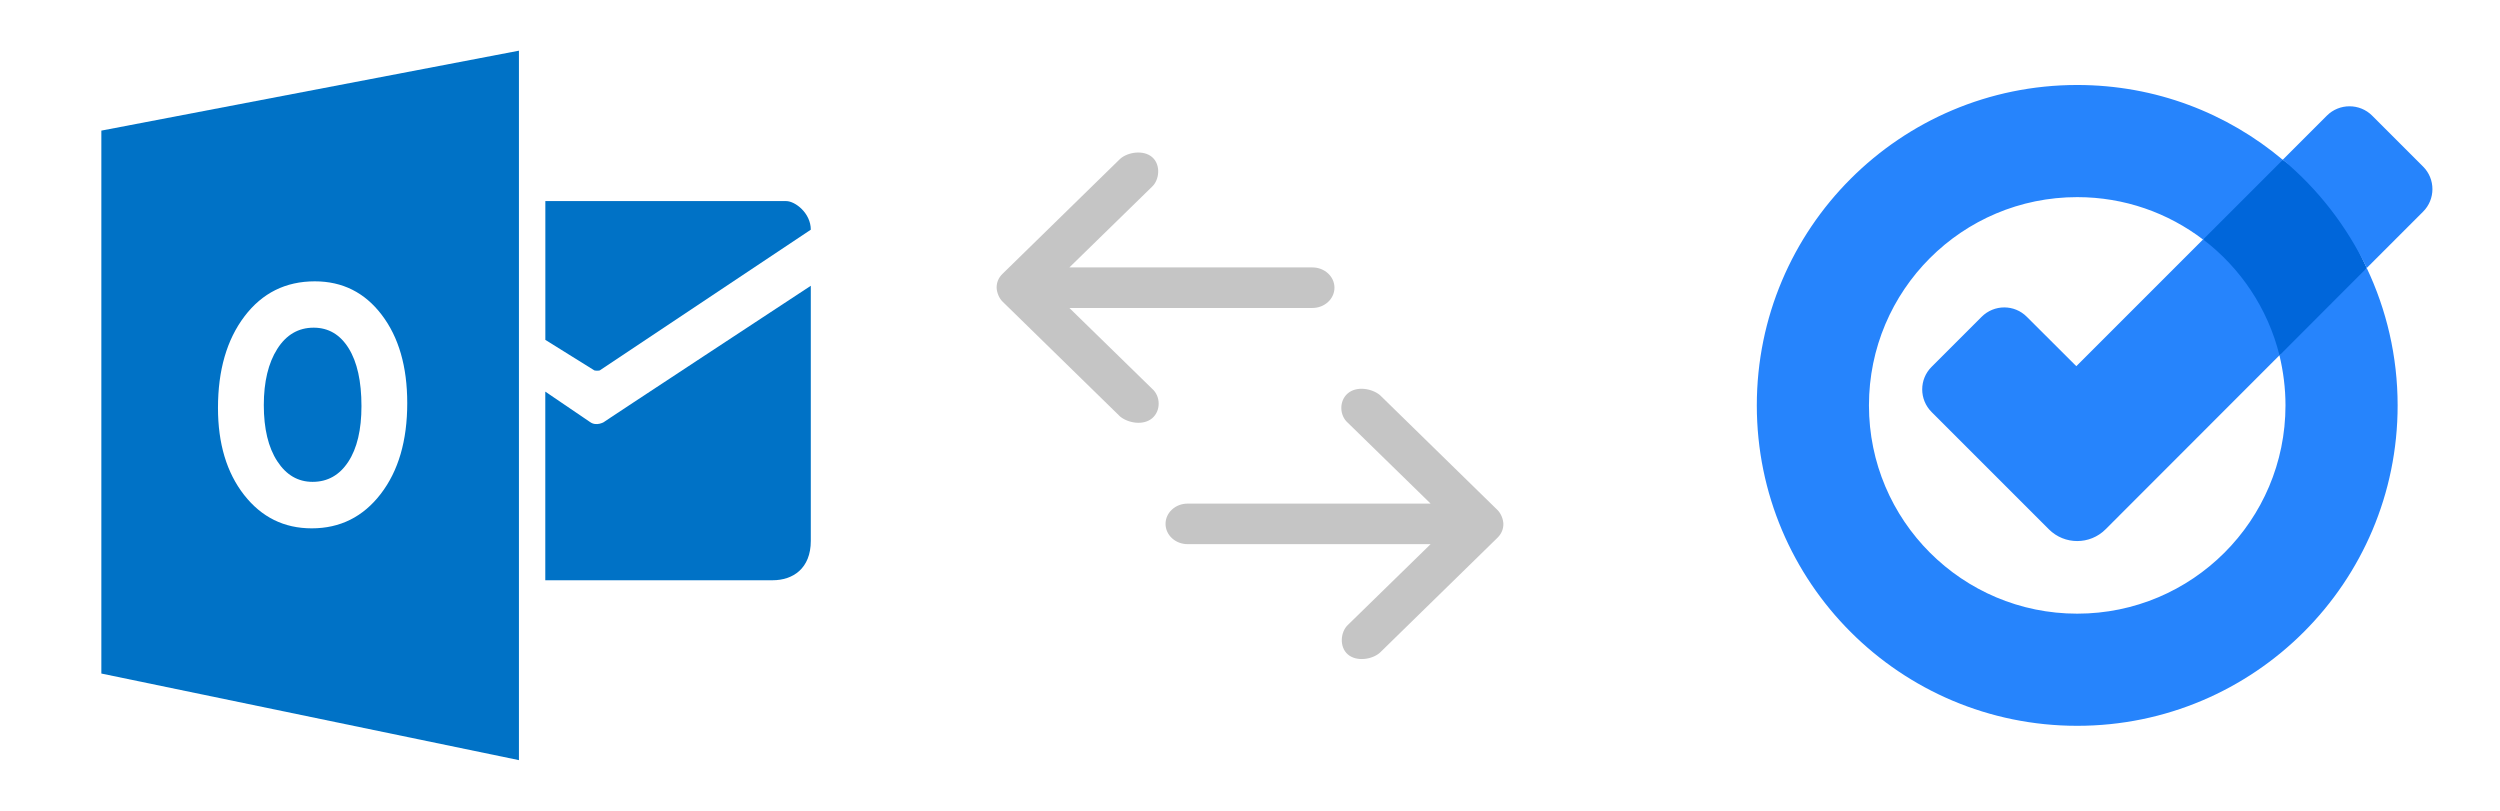 <svg width="370" height="120" viewBox="0 0 370 120" fill="none" xmlns="http://www.w3.org/2000/svg">
<path d="M80.711 29.762V50.301L87.968 54.82C88.159 54.875 88.574 54.879 88.765 54.82L119.998 33.993C119.998 31.529 117.673 29.762 116.361 29.762H80.711Z" fill="#0072C6"/>
<path d="M80.707 57.963L87.33 62.463C88.263 63.142 89.388 62.463 89.388 62.463C88.267 63.142 119.998 42.295 119.998 42.295V80.044C119.998 84.154 117.339 85.877 114.348 85.877H80.703V57.963H80.707Z" fill="#0072C6"/>
<path d="M46.419 48.496C44.163 48.496 42.364 49.545 41.037 51.639C39.709 53.733 39.043 56.506 39.043 59.957C39.043 63.459 39.709 66.227 41.037 68.262C42.364 70.301 44.107 71.314 46.26 71.314C48.481 71.314 50.243 70.325 51.543 68.345C52.843 66.365 53.497 63.616 53.497 60.102C53.497 56.439 52.867 53.587 51.603 51.548C50.339 49.514 48.612 48.496 46.419 48.496Z" fill="#0072C6"/>
<path d="M15 19.331V99.684L76.803 112.501V7.5L15 19.331ZM56.356 73.092C53.745 76.491 50.34 78.195 46.137 78.195C42.042 78.195 38.709 76.546 36.129 73.253C33.553 69.957 32.261 65.666 32.261 60.373C32.261 54.785 33.569 50.266 36.189 46.815C38.808 43.364 42.277 41.637 46.595 41.637C50.675 41.637 53.976 43.285 56.492 46.59C59.012 49.895 60.272 54.249 60.272 59.656C60.276 65.212 58.968 69.692 56.356 73.092Z" fill="#0072C6"/>
<path d="M222.5 77.534C222.47 76.819 222.15 75.992 221.617 75.471L204.226 58.47C203.047 57.496 200.787 57.094 199.47 58.22C198.173 59.33 198.211 61.482 199.504 62.596L211.732 74.534H175.761C173.96 74.534 172.5 75.877 172.5 77.534C172.5 79.191 173.96 80.534 175.761 80.534H211.732L199.504 92.472C198.391 93.498 198.185 95.725 199.47 96.847C200.754 97.969 203.095 97.611 204.226 96.597L221.617 79.596C222.212 79.015 222.502 78.332 222.5 77.534Z" fill="#C5C5C5"/>
<path d="M147.5 42.58C147.53 43.294 147.85 44.121 148.383 44.642L165.774 61.643C166.953 62.617 169.213 63.019 170.53 61.893C171.827 60.783 171.789 58.632 170.496 57.518L158.268 45.58L194.239 45.58C196.04 45.58 197.5 44.236 197.5 42.58C197.5 40.923 196.04 39.579 194.239 39.579L158.268 39.579L170.496 27.641C171.609 26.616 171.815 24.388 170.53 23.266C169.246 22.144 166.905 22.502 165.774 23.516L148.383 40.517C147.788 41.099 147.498 41.781 147.5 42.58Z" fill="#C5C5C5"/>
<path d="M337.853 23.637L329.962 27.98L326.055 35.454L329.962 44.597L337.36 52.601L345.364 48.144L350.277 39.665L345.364 29.175L337.853 23.637Z" fill="#0066DA"/>
<path d="M307.296 54.195L326.055 35.435C331.575 39.627 335.634 45.64 337.361 52.582L311.621 78.341C309.306 80.655 305.551 80.655 303.237 78.341L285.881 60.985C284.022 59.126 284.022 56.129 285.881 54.289L293.278 46.892C295.137 45.033 298.134 45.033 299.974 46.892L307.296 54.195ZM358.605 24.642L351.075 17.112C349.235 15.272 346.219 15.272 344.379 17.112L337.854 23.637C343.07 27.999 347.319 33.462 350.278 39.665L358.605 31.338C360.464 29.498 360.464 26.482 358.605 24.642ZM338.252 59.999C338.252 77.032 324.443 90.822 307.429 90.822C290.414 90.822 276.605 77.032 276.605 59.999C276.605 42.965 290.395 29.175 307.429 29.175C314.428 29.175 320.877 31.509 326.055 35.454L337.854 23.656C329.622 16.732 319.018 12.578 307.429 12.578C281.233 12.578 260.008 33.804 260.008 59.999C260.008 86.194 281.233 107.42 307.429 107.42C333.624 107.42 354.849 86.194 354.849 59.999C354.849 52.734 353.199 45.83 350.278 39.665L337.361 52.601C337.93 54.972 338.252 57.457 338.252 59.999Z" fill="#2684FC"/>
</svg>
